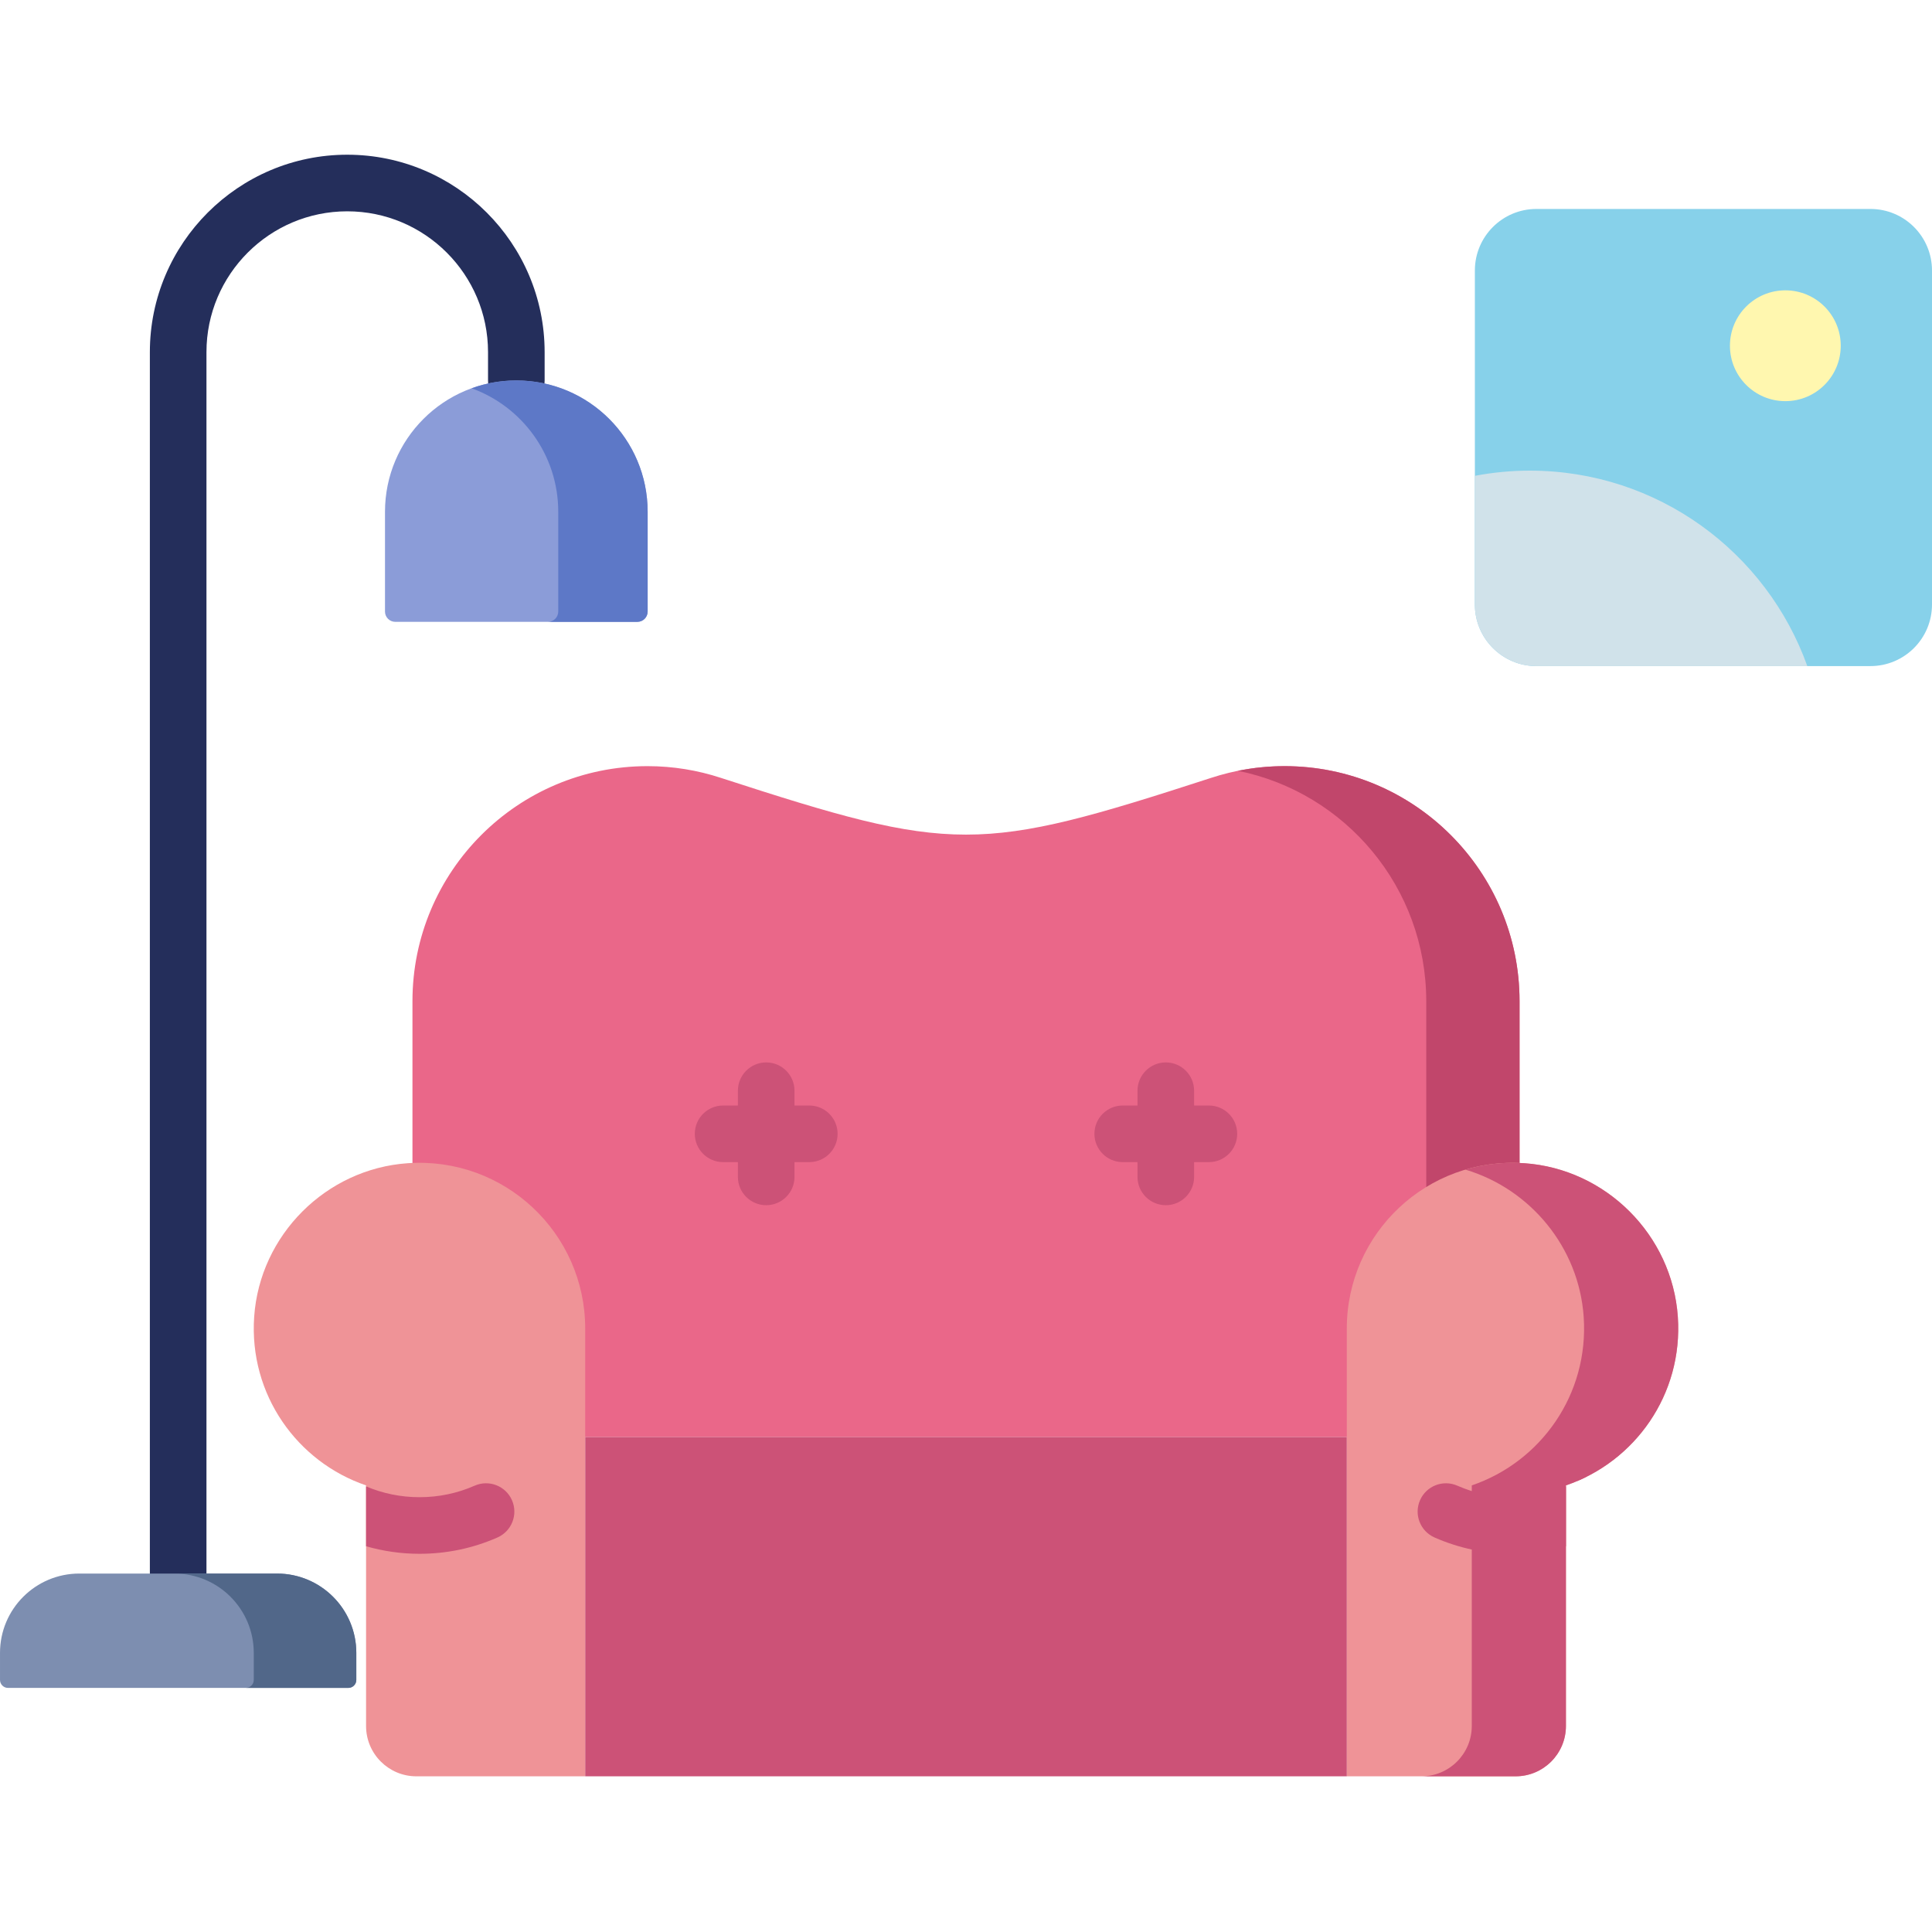 <svg viewBox="0 -41 512 512" xmlns="http://www.w3.org/2000/svg"><path d="m47.215 383.508c-4.145 0-7.5-3.355-7.5-7.5v-323.695c0-28.844 23.465-52.312 52.309-52.312s52.309 23.465 52.309 52.312v7.512c0 4.141-3.355 7.5-7.5 7.5-4.141 0-7.5-3.359-7.5-7.5v-7.512c0-20.574-16.734-37.312-37.309-37.312-20.574 0-37.309 16.738-37.309 37.312v323.695c0 4.145-3.359 7.5-7.5 7.5zm0 0" fill="#242e5b"/><path d="m495.684 14.375h-88.512c-9.012 0-16.316 7.305-16.316 16.316v88.512c0 9.012 7.305 16.316 16.316 16.316h88.512c9.012 0 16.316-7.305 16.316-16.316v-88.512c0-9.012-7.305-16.316-16.316-16.316zm0 0" fill="#87d1ea"/><path d="m340.402 162.035c-6.793 0-13.324 1.102-19.441 3.109-61.719 20.051-68.203 20.051-129.922 0-6.117-2.008-12.648-3.109-19.441-3.109-34.402 0-62.293 27.891-62.293 62.293v115.504h293.391v-115.504c0-34.402-27.891-62.293-62.293-62.293zm0 0" fill="#ea6789"/><path d="m340.402 162.035c-4.227 0-8.352.43-12.344 1.234 28.473 5.742 49.914 30.895 49.914 61.059v115.504h24.723v-115.504c0-34.402-27.891-62.293-62.293-62.293zm0 0" fill="#c1466b"/><path d="m108.047 267.262c-21.652 1.496-39.191 19.039-40.688 40.688-1.43 20.641 11.418 38.488 29.652 44.695v63.762c0 7.363 5.973 13.336 13.336 13.336h44.738v-118.672c0-25.285-21.375-45.582-47.039-43.809zm0 0" fill="#ef9397"/><path d="m131.824 366.453c3.793-1.668 5.52-6.09 3.852-9.883-1.664-3.793-6.09-5.516-9.883-3.852-4.613 2.027-9.535 3.055-14.625 3.055-5.02 0-9.801-1.02-14.156-2.863v15.863c4.5 1.293 9.246 2 14.156 2 7.18 0 14.129-1.453 20.656-4.32zm0 0" fill="#cc5277"/><path d="m403.953 267.262c21.652 1.496 39.191 19.039 40.688 40.688 1.43 20.641-11.422 38.488-29.652 44.695v63.762c0 7.363-5.973 13.336-13.336 13.336h-44.738v-118.672c0-25.285 21.375-45.582 47.039-43.809zm0 0" fill="#ef9397"/><g fill="#cc5277"><path d="m444.645 307.949c-1.5-21.648-19.039-39.191-40.688-40.688-5.453-.375-10.707.25-15.605 1.703 17.164 5.109 30.066 20.555 31.34 38.984 1.426 20.641-11.422 38.488-29.656 44.695v63.762c0 7.363-5.969 13.336-13.336 13.336h24.953c7.367 0 13.336-5.973 13.336-13.336v-63.762c18.234-6.207 31.082-24.055 29.656-44.695zm0 0"/><path d="m414.988 352.91c-4.457 1.875-9.273 2.863-14.156 2.863-5.09 0-10.012-1.027-14.625-3.055-3.793-1.664-8.219.059-9.883 3.852-1.668 3.793.059 8.215 3.852 9.883 6.527 2.867 13.477 4.32 20.656 4.32 4.809 0 9.574-.695 14.156-2.004zm0 0"/><path d="m417.793 351.57c.965-.402 1.91-.84 2.836-1.309-.582.164-1.152.391-1.699.707-.371.215-.758.402-1.137.602zm0 0"/><path d="m155.086 339.828h201.832v89.914h-201.832zm0 0"/><path d="m214.473 251.973h-3.922v-3.922c0-4.141-3.359-7.5-7.5-7.5s-7.5 3.359-7.5 7.5v3.922h-3.922c-4.141 0-7.5 3.355-7.5 7.5 0 4.141 3.359 7.5 7.5 7.5h3.922v3.918c0 4.141 3.359 7.5 7.5 7.5s7.5-3.359 7.5-7.5v-3.918h3.922c4.141 0 7.5-3.359 7.5-7.5 0-4.145-3.359-7.5-7.5-7.5zm0 0"/><path d="m320.371 251.973h-3.922v-3.922c0-4.141-3.355-7.5-7.5-7.5-4.141 0-7.5 3.359-7.5 7.5v3.922h-3.918c-4.145 0-7.5 3.355-7.5 7.5 0 4.141 3.355 7.5 7.5 7.5h3.918v3.918c0 4.141 3.359 7.5 7.5 7.5 4.145 0 7.5-3.359 7.5-7.5v-3.918h3.922c4.141 0 7.5-3.359 7.5-7.5 0-4.145-3.359-7.5-7.5-7.5zm0 0"/></g><path d="m136.832 59.824c-19.223 0-34.805 15.582-34.805 34.805v26.438c0 1.508 1.223 2.73 2.73 2.73h64.148c1.508 0 2.73-1.223 2.73-2.73v-26.438c0-19.223-15.582-34.805-34.805-34.805zm0 0" fill="#8b9cd8"/><path d="m136.832 59.824c-4.16 0-8.148.734-11.848 2.07 13.391 4.848 22.957 17.672 22.957 32.734v26.434c0 1.508-1.219 2.73-2.727 2.73h23.691c1.508 0 2.73-1.223 2.73-2.73v-26.434c0-19.223-15.582-34.805-34.805-34.805zm0 0" fill="#5d78c7"/><path d="m21.02 376.008h52.387c11.609 0 21.02 9.41 21.02 21.02v7.164c0 1.172-.949 2.121-2.121 2.121h-90.184c-1.172 0-2.121-.949-2.121-2.121v-7.164c0-11.609 9.41-21.02 21.02-21.02zm0 0" fill="#7d8eb0"/><path d="m73.406 376.008h-27.176c11.609 0 21.02 9.414 21.02 21.02v7.164c0 1.172-.949 2.121-2.121 2.121h27.176c1.172 0 2.121-.949 2.121-2.121v-7.164c0-11.609-9.41-21.02-21.02-21.02zm0 0" fill="#516789"/><path d="m487.816 50.625c0 8.109-6.57 14.684-14.68 14.684s-14.684-6.574-14.684-14.684 6.574-14.684 14.684-14.684 14.68 6.574 14.68 14.684zm0 0" fill="#fff7af"/><path d="m478.957 135.52c-10.801-30.191-39.648-51.797-73.551-51.797-4.977 0-9.836.484-14.551 1.375v34.105c0 9.012 7.305 16.316 16.32 16.316zm0 0" fill="#d0e2ea"/></svg>